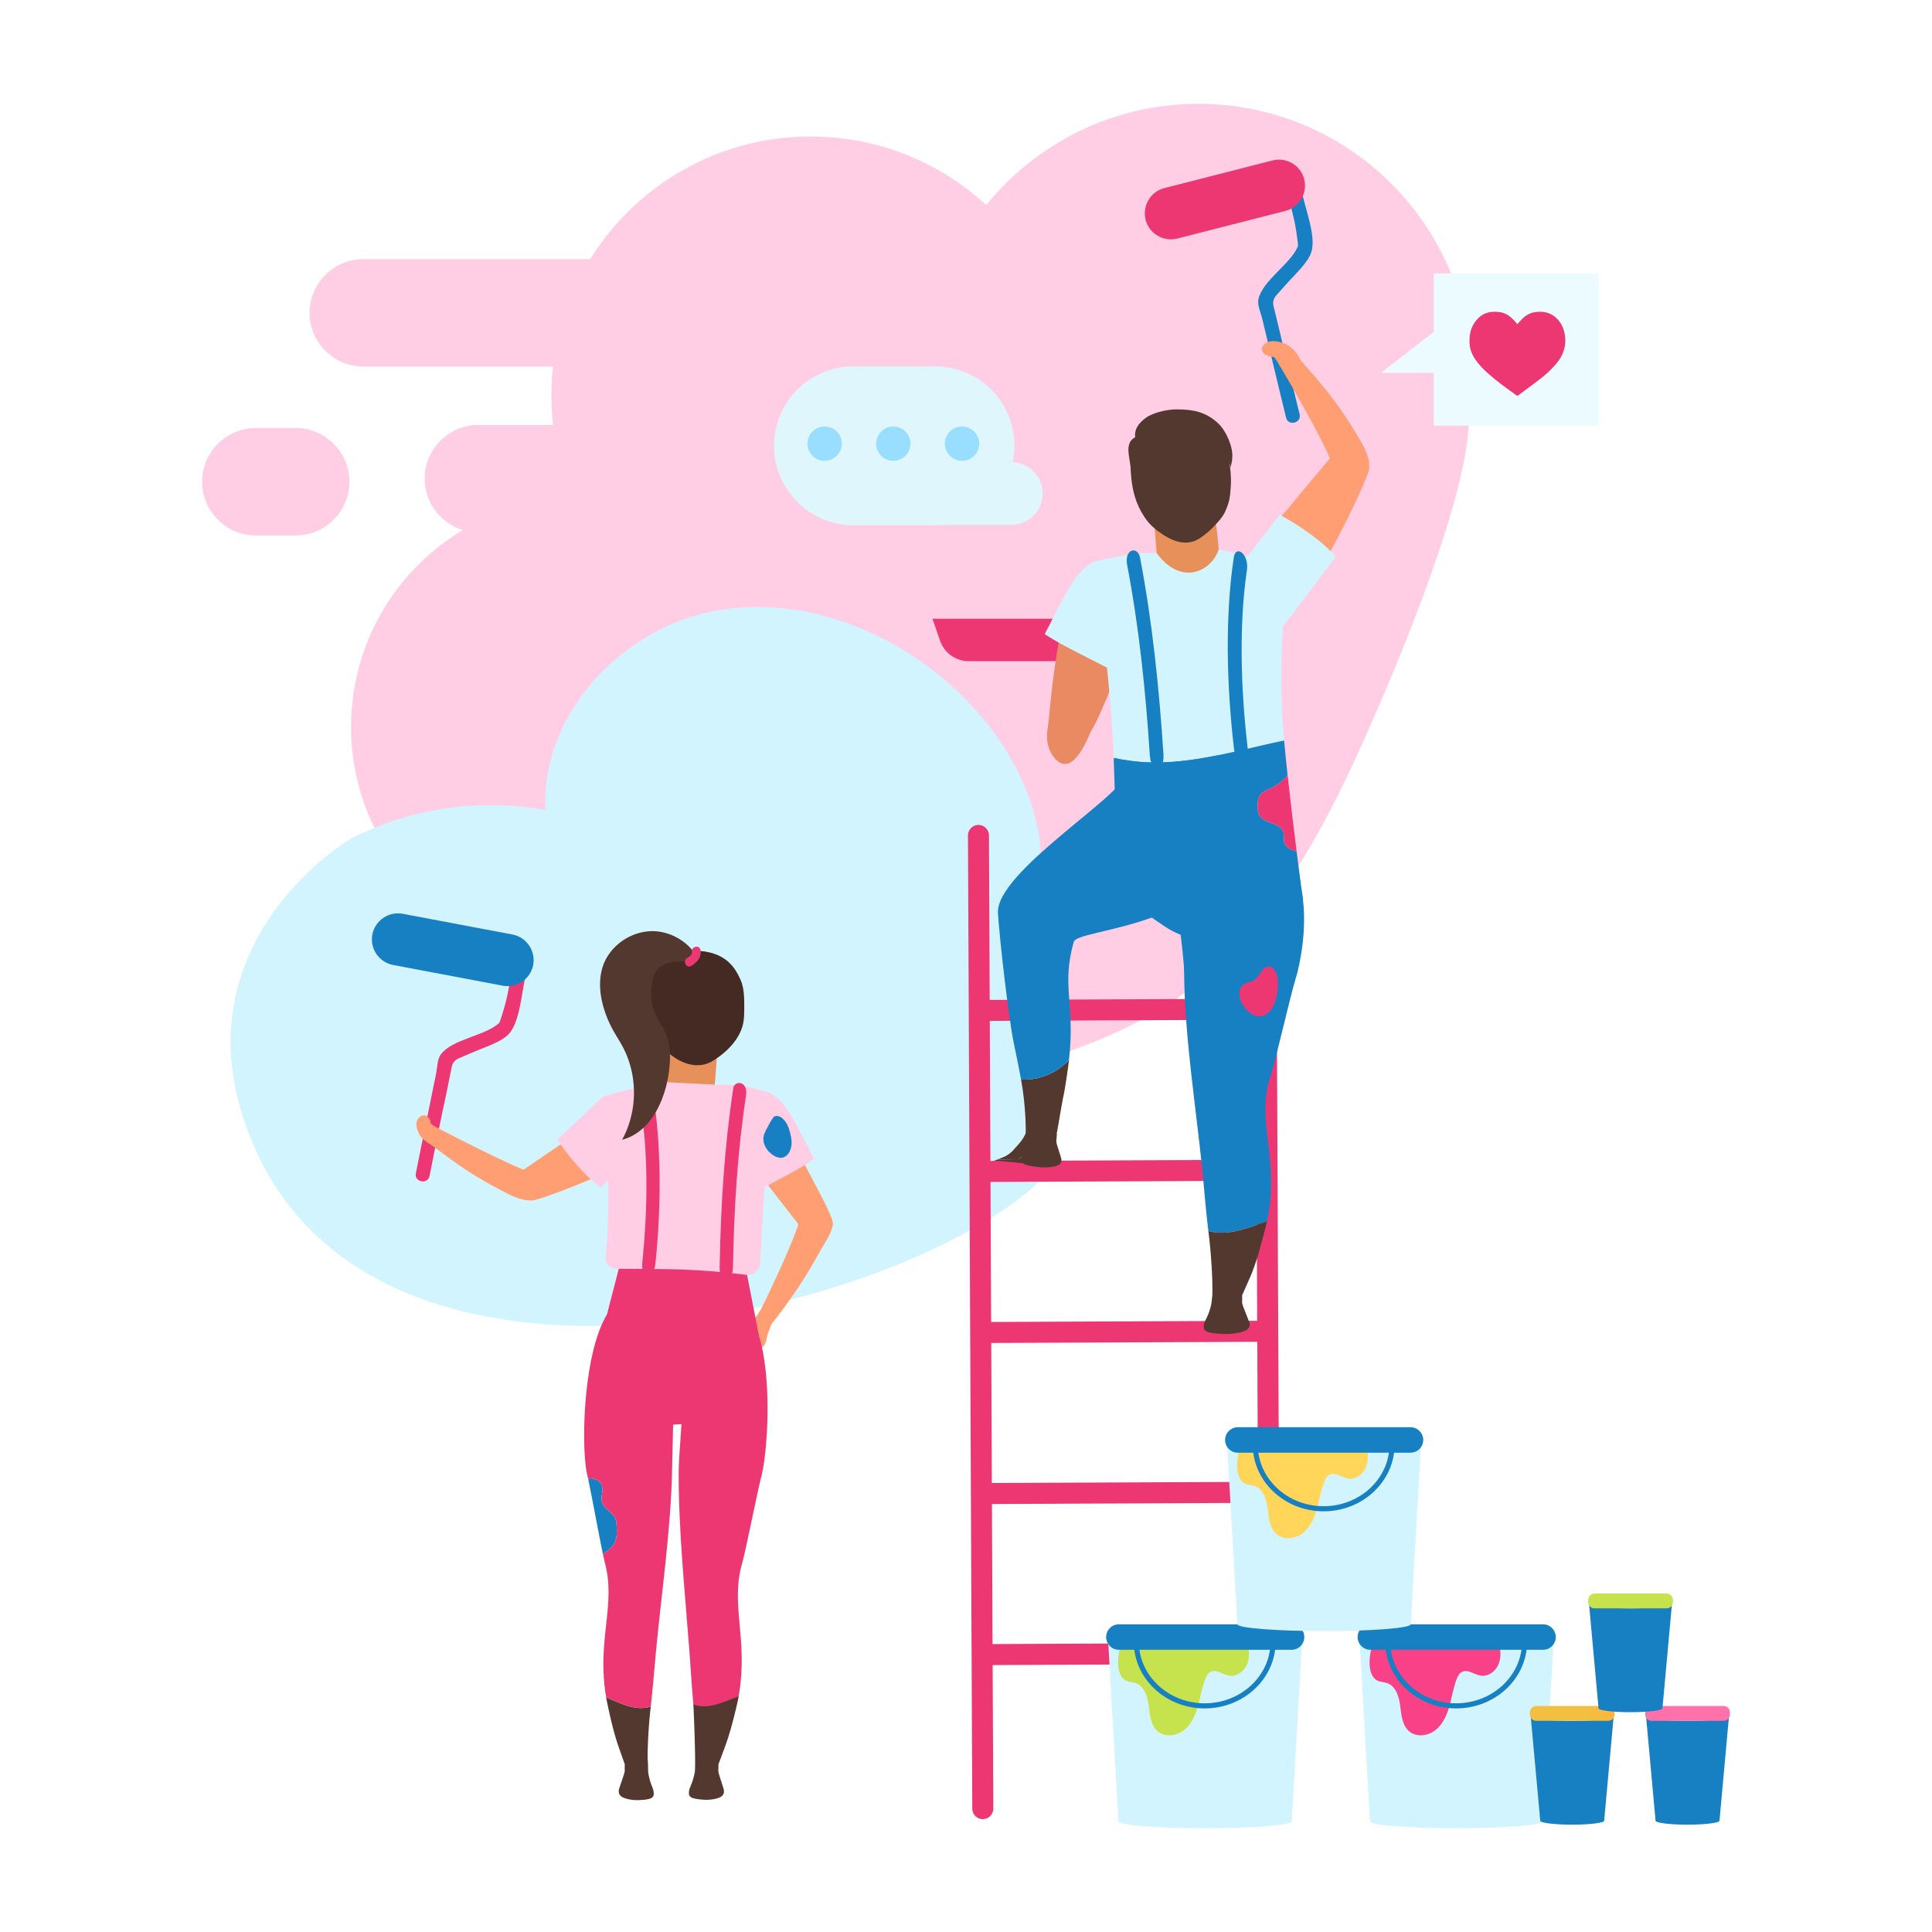 <?xml version="1.0" encoding="utf-8"?>
<svg xmlns="http://www.w3.org/2000/svg" style="enable-background:new 0 0 5000 5000" viewBox="0 0 5000 5000">
  <path d="M940.116 948.749h627.762c76.484 0 139.061-62.577 139.061-139.061 0-76.484-62.578-139.061-139.061-139.061H940.116c-76.484 0-139.061 62.578-139.061 139.061 0 76.484 62.578 139.061 139.061 139.061zM1238.104 1377.852h627.762c76.484 0 139.061-62.577 139.061-139.061 0-76.484-62.577-139.061-139.061-139.061h-627.762c-76.484 0-139.061 62.577-139.061 139.061 0 76.484 62.578 139.061 139.061 139.061zM661.994 1385.798h103.303c76.484 0 139.061-62.577 139.061-139.061 0-76.484-62.577-139.061-139.061-139.061H661.994c-76.484 0-139.061 62.577-139.061 139.061 0 76.484 62.577 139.061 139.061 139.061z" style="fill:#ffcee5"/>
  <path d="M3806.26 1024.484c27.184-389.296-266.367-726.922-655.663-754.106-238.845-16.678-458.094 87.496-598.278 260.318-108.13-99.672-249.494-164.758-407.607-175.799-369.669-25.814-690.27 252.935-716.084 622.604-7.685 110.054 11.801 215.67 52.466 310.543-299.96 10.414-549.654 245.996-571.025 552.041-12.028 172.25 50.73 332.403 160.547 448.834 72.187 108.122 166.274 202.988 268.196 284.482 168.977 135.112 376.02 305.956 601.407 294.552 256.52-12.979 518.92-48.552 764.17-126.398 118.424-37.59 234.88-84.956 337.565-154.912 217.143-147.935 356.301-384.679 466.068-623.397 91.385-198.731 272.395-626.101 291.62-843.987 1.484-16.838 1.867-32.311 1.449-46.846 2.183-15.824 4.04-31.761 5.169-47.929z" style="fill:#ffcee5"/>
  <path d="M662.9 2978.688c-227.126-497.995 200.287-786.092 254.452-812.918 151.608-75.087 327.63-99.833 494.065-69.458-12.326-244.933 194.914-468.497 435.752-514.767s494.355 62.177 663.162 240.076c134.62 141.87 224.681 347.377 166.013 533.945-38.318 121.854 94.21 633.483-2.414 717.032-389.489 336.786-1675.479 641.818-2011.03-93.91z" style="fill:#d2f4ff"/>
  <path d="M3710.572 707.56h426.241v394.071h-426.241z" style="fill:#ebfbff"/>
  <path d="M3823.164 771.898v193.015h-249.31z" style="fill:#ebfbff"/>
  <path d="M3926.816 838.906c4.535-4.867 8.753-9.637 13.232-14.149 11.841-11.929 26.173-17.687 43.05-17.995 18.931-.346 35.088 5.495 47.989 19.534 10.172 11.07 15.938 24.3 18.494 38.998 5.028 28.906-3.262 53.944-22.003 76.018-12.576 14.812-26.766 27.942-42.083 39.773-18.733 14.469-37.924 28.345-56.903 42.496-1.009.752-1.744 1.131-3.017.228-25.401-18.012-50.683-36.181-74.006-56.888-12.393-11.003-24.041-22.715-33.374-36.533-8.363-12.382-13.966-25.83-14.932-40.84-1.505-23.374 3.208-45.023 19.347-62.957 11.164-12.406 25.153-19.04 42.008-19.674 13.985-.527 27.241 1.43 39.101 9.471 7.071 4.794 12.945 10.862 18.533 17.243 1.524 1.74 3.029 3.499 4.564 5.275z" style="fill:#ed3773"/>
  <path d="M2445.492 1196.07h171.675c44.659 0 81.198 36.539 81.198 81.198 0 44.659-36.539 81.198-81.198 81.198h-171.675c-44.659 0-81.198-36.539-81.198-81.198 0-44.659 36.539-81.198 81.198-81.198z" style="fill:#def6fc"/>
  <path d="M2208.853 948.21h211.075c113.505 0 205.52 92.014 205.52 205.52 0 113.505-92.014 205.52-205.52 205.52h-211.075c-113.505 0-205.52-92.014-205.52-205.52 0-113.506 92.014-205.52 205.52-205.52z" style="fill:#def6fc"/>
  <path d="M2445.237 1148.189c0-24.542 19.895-44.436 44.436-44.436 24.542 0 44.437 19.895 44.437 44.436 0 24.542-19.895 44.437-44.437 44.437-24.542 0-44.436-19.894-44.436-44.437zM2267.49 1148.189c0-24.542 19.896-44.436 44.437-44.436 24.542 0 44.436 19.895 44.436 44.436 0 24.542-19.895 44.437-44.436 44.437-24.542 0-44.437-19.894-44.437-44.437zM2089.742 1148.189c0-24.542 19.895-44.436 44.437-44.436 24.542 0 44.436 19.895 44.436 44.436 0 24.542-19.895 44.437-44.436 44.437-24.542 0-44.437-19.894-44.437-44.437z" style="fill:#9df"/>
  <path d="M2727.007 2978.025c.979 1.921 2.169 4.19 2.635 6.873.39 2.248-.278 8.919-.703 12.705-.108.965-.887 1.812-1.989 2.179-5.96 1.988-10.216 2.407-15.32 4.314-11.944 4.464-11.794 4.508-14.626 6.145-6.22 3.595-7.75 6.102-15.048 11.629-1.598 1.21-9.065 6.864-16.48 10.384-10.071 4.78-20.54 5.506-36.397 6.281-8.483.414-21.724.988-38.841-1.693-16.855-2.641-19.465-3.432-28.755-7.407-1.242-2.439-2.334-9.122-.574-11.996 4.326-7.066 11.91-5.958 26.48-5.821 31.85.301 56.175-6.755 96.579-18.477a413.18 413.18 0 0 0 43.039-15.116z" style="fill:#52382f"/>
  <path d="M2635.244 2999.995c-2.725.229-5.489.431-8.293.604-15.881.975-30.866.826-44.877-.021l.233-.092c11.254-4.438 16.882-6.657 20.89-8.84 11.928-6.494 18.701-14.436 21.349-17.604 2.514-3.007 5.938-6.771 9.534-10.601 11.996-12.775 21.008-28.142 25.991-44.942 2.24-7.551 4.632-14.042 6.829-15.216 3.78-2.02.326 19.674 6.191 19.458 6.521-.241-1.486 13.37 2.73 15.693 4.797 2.644 6.434 6.914 7.031 9.059-.813 2.062-1.692 4.144-2.727 6.26-10.869 22.228-29.852 37.087-44.881 46.242z" style="fill:#52382f"/>
  <path d="M2559.701 3015.527c1.567-5.085 5.465-8.069 6.892-9.064a689.047 689.047 0 0 0 15.481-5.885c14.011.846 28.996.995 44.877.021 2.804-.173 5.568-.374 8.293-.604 15.029-9.155 34.012-24.014 44.882-46.242 1.035-2.116 1.914-4.199 2.727-6.26.017.064.06.168.075.229 0 0 7.989 1.79 14.306 4.582 8.371 3.699 7.194 6.234 12.344 7.296 7.924 1.632 7.835-8.872 12.07-6.616 1.673.891 7.605 7.6 8.024 17.049.274 6.191.144 11.31-.03 14.865a185.966 185.966 0 0 0-16.848 5.154c-9.038 3.245-13.561 4.867-17.734 7.82-8.031 5.681-6.396 9.589-13.908 16.384-5.89 5.33-12.165 7.696-19.695 10.533-13.028 4.91-23.966 5.887-35.011 6.873-17.96 1.604-32.468.351-40.925-.721a184.427 184.427 0 0 1-25.086-4.955c-.664-1.442-2.268-5.485-.734-10.459z" style="fill:#52382f"/>
  <path d="M3275.089 2131.55c14.95-.066 27.235 12.111 27.302 27.06l11.177 2518.743c.066 14.949-12.111 27.235-27.06 27.301-14.949.066-27.235-12.111-27.301-27.06l-11.177-2518.743c-.067-14.949 12.11-27.235 27.059-27.301zM2532.151 2134.847c14.949-.066 27.235 12.111 27.301 27.06l11.177 2518.743c.066 14.949-12.111 27.235-27.06 27.301-14.949.066-27.235-12.111-27.301-27.06l-11.177-2518.743c-.067-14.949 12.11-27.235 27.06-27.301z" style="fill:#ed3773"/>
  <path d="M3293.678 4278.784c.066 14.95-12.111 27.235-27.06 27.301l-706.698 3.136c-14.949.066-27.235-12.111-27.301-27.06-.066-14.949 12.111-27.235 27.06-27.301l706.698-3.136c14.949-.066 27.235 12.11 27.301 27.06zM3291.829 3862.013c.066 14.949-12.111 27.235-27.06 27.301l-706.698 3.136c-14.949.066-27.235-12.111-27.302-27.06-.066-14.949 12.111-27.235 27.06-27.301l706.698-3.136c14.95-.066 27.235 12.111 27.302 27.06zM3289.979 3445.243c.066 14.949-12.111 27.235-27.06 27.301l-706.698 3.136c-14.949.066-27.235-12.111-27.301-27.06-.066-14.949 12.111-27.235 27.06-27.301l706.698-3.136c14.949-.067 27.235 12.11 27.301 27.06zM3288.13 3028.472c.066 14.949-12.111 27.235-27.06 27.301l-706.698 3.136c-14.949.066-27.235-12.111-27.301-27.06-.066-14.949 12.111-27.235 27.06-27.301l706.698-3.136c14.949-.066 27.234 12.111 27.301 27.06zM3286.28 2611.702c.066 14.949-12.111 27.235-27.06 27.301l-706.698 3.136c-14.949.066-27.235-12.111-27.301-27.06-.066-14.949 12.111-27.235 27.06-27.301l706.698-3.136c14.949-.067 27.235 12.11 27.301 27.06zM2916.394 1711.129h-409.39c-33.311 0-62.972-21.087-73.915-52.549l-19.936-57.316h597.093l-19.936 57.316c-10.945 31.463-40.605 52.549-73.916 52.549z" style="fill:#ed3773"/>
  <path d="M2822.864 1893.257c23.639-34.11 75.433-176.74 98.48-216.426-26.814-36.735-139.116-30.696-170.155-64.109-23.811 87.18-36.189 246.534-37.576 255.738-.315 2.082-2.227 14.391-3.569 27.731-2.435 24.201 4.22 49.046 20.442 67.17 20.083 22.437 52.006 28.963 92.378-70.104z" style="fill:#ea8a63"/>
  <path d="M3363.417 1072.181c-51.355-207.198-42.967-180.284-55.409-230.486-3.077-12.413-8.436-35.111-12.301-50.638-2.399-9.638.749-19.358 7.369-26.762 9.288-10.387 21.851-24.296 30.501-34.023 18.478-20.779 50.937-50.37 59.867-76.852 13.958-41.388-16.097-113.958-24.021-156.591-4.248-22.856-39.211-13.819-34.98 8.944 4.407 23.718 13.004 52.234 17.412 75.952 3.002 16.156 8.346 52.894 7.162 55.702-19.744 46.813-91.337 87.739-102.356 137.215-3.254 14.61 6.315 35.447 9.719 49.178 10.821 43.657 42.302 177.601 62.057 257.305 5.589 22.556 40.576 13.635 34.98-8.944z" style="fill:#1780c3"/>
  <path d="m3326.704 545.807-279.846 71.549c-35.913 9.182-72.81-12.689-81.992-48.602-9.182-35.913 12.689-72.81 48.603-81.992l279.846-71.549c35.913-9.182 72.81 12.689 81.992 48.602 9.181 35.913-12.69 72.81-48.603 81.992z" style="fill:#ed3773"/>
  <path d="M2941.826 1593.512c-1.051 7.981 1.308 16.012 4.232 23.512a153.069 153.069 0 0 0 22.484 39.244c5.732 7.253 13.753 14.6 22.888 13.173 5.884-.919 10.724-5.524 13.214-10.934 2.49-5.41 2.942-11.536 2.747-17.488-.669-20.497-9.38-47.196-26.078-60.466-13.611-10.816-36.921-6.519-39.487 12.959z" style="fill:#ffa373"/>
  <path d="M2766.459 2743.759c-.639 5.507-1.171 10.883-2.018 16.639-.407.304-.736.643-1.14.947.404-.304.733-.643 1.14-.947-1.593 10.821-8.392 58.629-11.059 70.473-9.957 44.222-19.482 129.22-30.956 142.397-.56.166-6.24-9.501-6.813-9.356-9.508 2.439-20.885 2.363-31.985 2.197-.152 0-.304-.007-.466-.007-5.708-.138-11.149-1.354-16.145-3.351-5.68-2.28-14.462 6.094-14.462 6.094 4.301-31.806 2.567-106.701-10.05-175.025 48.903 2.743 92.11-17.848 123.954-50.061z" style="fill:#52382f"/>
  <path d="M2907.804 2008.737c-1.454-56.902 3.192-63.087 47.242-107.323 21.182-21.279 42.153-32.3 75.759-34.006 156.977-7.995 176.372 267.467 139.743 355.629-73.704 177.401-382.327 182.62-391.472 214.073-33.022 113.555 4.08 162.753-12.617 306.649-31.844 32.214-75.051 52.805-123.955 50.062-5.801-31.405-12.341-63.522-18.67-93.462-13.678-64.683-37.562-275.795-41.151-337.658-6.088-104.843 326.323-306.929 325.121-353.964z" style="fill:#1780c3"/>
  <path d="M3127.167 3185.384c-5.562-43.438-11.521-116.021-15.149-152.531-16.521-166.331-46.158-347.539-47.49-514.444-.379-47.047-15.472-132.683-15.847-179.726-.454-56.914 44.543-66.34 94.315-110.494 23.934-21.24 59.308-35.522 96.628-37.164 174.322-7.67 141.151 255.704 111.794 347.864-10.925 34.299-51.586 211.311-62.371 242.753-40.442 117.858 21.273 209.793-7.41 365.799-.458.299-.831.638-1.285.944.454-.306.827-.645 1.285-.944-.845 4.605-1.842 9.345-2.891 14.121-50.371 15.733-100.607 38.693-151.579 23.822z" style="fill:#1780c3"/>
  <path d="M3273.951 3181.345c1.834-6.795 3.385-13.349 4.793-19.783-50.369 15.733-100.605 38.693-151.577 23.822 7.353 57.383 11.573 127.088 10.325 166.893-.673 7.304-2.307 19.106-2.325 20.689-.014 1.12-3.494 17.401-9.606 31.483-3.724 8.575-9.608 18.04-10.153 26.26-.177 2.7-.112 5.404.602 8.111.425 1.604 2.665 4.464 4.584 5.688 2.135 1.365 6.883 5.943 43.319 7.624 10.948.506 22.072.111 32.866-1.482 12.523-1.851 25.435-5.018 32.109-10.959a15.807 15.807 0 0 0 3.177-3.876c2.501-4.279 2.262-8.972 1.267-13.388-.439-1.938-1.514-3.798-2.188-5.712-2.68-7.615-16.348-40.212-15.764-42.187.006-.018-1.052-3.738-1.05-3.754.525-4.261.419-12.898.409-19.118 6.786-14.223 12.858-29.202 16.666-37.461 19.717-42.759 30.599-88.641 42.546-132.85zM2583.894 3003.577c.268 1.408 62.674 6.115 64.254 7.288 1.757 1.307 5.565 5.545 36.863 9.241 9.405 1.111 19.015 1.456 28.416.748 10.906-.823 22.229-2.756 28.347-7.464a13.648 13.648 0 0 0 2.977-3.145c2.42-3.533 2.503-7.592 1.917-11.46-.259-1.698-1.071-3.367-1.534-5.057-1.84-6.728-11.609-35.664-10.985-37.33.006-.014-.676-3.286-.673-3.299.764-3.89 1.219-12.217 1.61-17.599.177-2.418-2.617-4.412-5.786-4.074-8.468.904-18.976 1.224-27.361 1.196l-.447-.003a68.411 68.411 0 0 1-15.703-1.989c-5.594-1.381-13.792-4.713-17.63-2.647-1.281.689-.986 3.209-1.087 4.412-.374 4.516-1.814 16.021-1.956 17.714-.081.964-4.084 14.781-10.22 26.54-3.737 7.16-9.392 14.955-10.369 22.005-.317 2.315-61.081 2.547-60.633 4.923z" style="fill:#52382f"/>
  <path d="M3321.49 2438.489c14.645-33.065 26.676-118.482 26.058-155.02-.619-36.536-1.475-53.799-33.266-81.747-33.321-29.293-80.274-43.194-124.986-55.829-60.678-17.146-122.079-34.277-184.354-39.371-19.706-1.612-40.656-1.734-56.249 6.907-7.435 4.121-12.735 10.268-18.309 16.071-54.927 57.177-67.966 112.249-79.023 135.686-12.219 25.899-23.517 70.493-25.241 110.585-1.895 44.057 101.428-35.418 145.639-6.918 44.21 28.499 60.32 46.653 112.685 58.734 24.136 5.568 18.215 151.84 42.626 152.504 112.92 3.065 147.182-34.957 194.42-141.602z" style="fill:#1780c3"/>
  <path d="m3028.259 1271.477 61.167-6.267c48.627-4.982 91.777-31.065 86.795-79.692-.044-17.963-5.617-35.664-16.773-49.742-23.19-29.263-65.768-48.838-100.596-45.269l-31.626 2.75c-3.298.286-6.599.678-9.827 1.406-52.296 11.784-92.358 63.306-87.524 110.477 4.981 48.627 49.757 71.319 98.384 66.337z" style="fill:#bb541b"/>
  <path d="M3176.803 1174.129c-.879-3.518-2.006-7.273-4.884-9.479-4.305-3.297-22.97-31.519-28.019-29.543-5.081 1.989 2.449 34.042-2.37 36.598-2.535 1.344-5.122 2.849-6.714 5.234-2.171 3.253-2.074 7.462-1.922 11.371a946.455 946.455 0 0 1-2.122 109.975c-.811 10.442-1.804 20.928-4.483 31.053-3.068 11.59-24.724 40.42-2.194 37.776 19.014-2.231 40.545-28.988 46.65-43.385 19.486-45.954 18.178-101.047 6.058-149.6zM2929.335 1194.265c.27-3.617.746-7.509 3.211-10.169 3.684-3.977 10.027-3.495 15.336-2.401a143.19 143.19 0 0 1 15.809 4.212c2.725.896 5.528 1.941 7.502 4.022 2.691 2.839 3.307 7.004 3.819 10.882a946.296 946.296 0 0 0 20.704 108.029c2.566 10.155 5.32 20.322 9.674 29.847 4.983 10.904 32.601 37.94 9.948 39.147-19.117 1.019-42.072-22.827-50.524-35.983-26.984-41.996-39.206-97.685-35.479-147.586z" style="fill:#52382f"/>
  <path d="M3159.579 1512.767c.698 9.414-159.082 6.092-159.082 6.092l-18.356-228.057s18.74 4.8 21.133 3.29c2.901-1.832 7.295-1.665 11.109-1.375 45.191 3.449 104.444-1.984 121.988 24.29 16.18 24.231 21.178 168.414 23.208 195.76z" style="fill:#e7905a"/>
  <path d="M2999.637 1376.591c-31.645-23.045-51.496-55.506-61.894-88.869-10.398-33.362-12.028-67.866-12.269-102.011-.169-24.012 28.061-78.433 108.987-84.141 91.137-6.426 118.106 42.449 132.462 68.13 12.091 21.633 13.95 50.966 15.584 74.455.994 14.272 1.984 28.633-.081 42.736-5.961 40.726-37.693 78.445-74.585 104.267-35.803 25.059-73.166 10.948-108.204-14.567z" style="fill:#52382f"/>
  <path d="M2981.27 1172.517c-17.891 8.615-32.296 24.226-39.448 42.75-2.337 6.052-6.661 13.944-12.821 11.906l-6.618-42.292c-2.043-13.056-3.988-26.959 1.337-39.055 5.326-12.095 20.947-20.602 32.187-13.651 11.417 9.1 19.053 22.807 20.784 37.303l4.579 3.039z" style="fill:#52382f"/>
  <path d="M2938.145 1133.951c-3.64-22.982 8.677-39.122 27.507-52.792 18.829-13.671 55.951-21.773 79.22-21.692 43.189.151 74.897 6.063 106.768 35.211 17.031 15.578 29.612 41.71 35.125 64.123 4.274 17.378 3.104 36.055-3.306 52.763 2.438-15.271-11.466-29.174-26.491-32.828-15.026-3.654-30.72.043-45.908 2.956-53.072 10.177-160.541 30.382-172.915-47.741z" style="fill:#52382f"/>
  <path d="m3314.219 1338.793 127.399-152.348s-20.97-57.168-136.381-251.6c-4.002-6.742-16.142-19.282-9.156-22.291 18.465-7.957 22.925-7.164 41.398-15.126 23.74 35.206 102.553 107.237 169.453 220.021 18.331 30.904 38.074 58.627 36.646 94.53-.847 21.286-76.962 176.382-113.264 237.264-37.827-29.463-68.806-96.249-116.095-110.45z" style="fill:#ff9e73"/>
  <path d="M3327.624 890.811c-9.416-3.781-19.097-7.394-29.225-8.005-10.128-.61-20.917 2.191-27.865 9.586-2.612 2.781-4.654 6.268-4.974 10.069-.757 8.974 7.951 15.934 16.459 18.886s12.422.211 19.595 5.656c6.414 4.868 5.246 16.081 16.204 25.725 7.201 6.338 24.862 48.382 29.475 46.047 59.376-30.06 22.344-46.941 19.616-61.45-3.296-17.534-24.118-40.424-39.285-46.514z" style="fill:#ff9e73"/>
  <path d="M3316.265 1909.786c2.232 1.31 4.53 2.834 6.734 4.068-15.609-168.858-.526-333.499 7.403-451.2-13.34-4.195-72.184-20.555-86.363-22.064-18.736-2.001-43.917-9.36-77.178-16.104-2.726-.553-10.206-1.382-12.962-1.879-.118-1.88-7.424 30.278-40.301 48.938-40.65 23.067-83.121 5.482-113.676-31.827a128.91 128.91 0 0 1-6.066-8.015c-59.455-4.163-154.171 19.614-164.774 23.498 22.042 135.321 46.541 336.429 53.163 507.951.62-.611 1.229-1.282 1.848-1.898 146.381 34.906 292.765-14.144 439.146-44.899-.079-.84-.163-1.665-.242-2.5-2.203-1.235-4.5-2.759-6.732-4.069zm-418.882 37.689c.232-.251.457-.522.688-.774-.232.252-.456.524-.688.774z" style="fill:#d2f4ff"/>
  <path d="M2950.34 1442.516c31.774 166.604 49.465 336.974 60.716 510.58 2.922 45.088-32.418 46.743-35.337 1.707-10.855-167.5-27.899-331.268-58.553-492.004-8.243-43.22 27.006-49.858 33.174-20.283z" style="fill:#1780c3"/>
  <path d="m3204.038 1472.13 107.659-139.58c44.146 22.118 114.575 70.667 145.538 108.766-26.147 30.4-119.125 160.468-142.075 184.629-26.764-3.291-3.838-80.277-30.534-82.863-16.826-26.114-42.034-53.42-80.588-70.952zM2927.513 1604.99c8.784-27.217-63.024-101.765-67.69-131.252-7.191-45.432-51.176-8.584-68.867 13.14-30.268 37.167-53.175 90.464-87.304 153.989 38.698 26.918 122.903 66.462 164.087 88.573 15.456-30.758 40.459-64.593 59.774-124.45z" style="fill:#d2f4ff"/>
  <path d="M3193.599 1937.723c-19.347-165.076-23.47-342.745-.511-495.22 5.095-33.834 40.065-8.857 33.855 33.351-20.707 140.734-15.91 306.777 1.875 458.521 5.404 46.104-29.828 49.35-35.219 3.348z" style="fill:#1780c3"/>
  <path d="M3323.127 2177.302c-1.297-6.997.606-14.325-.942-21.271-2.939-13.164-16.812-20.478-29.491-25.092-12.674-4.609-26.892-9.236-33.516-20.987-4.124-7.319-4.446-16.107-4.399-24.504.056-9.339.616-19.214 5.775-26.995 6.512-9.81 18.599-13.887 29.248-18.916 16.462-7.762 30.923-19.424 42.533-33.432-3.386-31.357-6.498-61.757-9.096-89.75-146.381 30.755-292.767 79.805-439.148 44.899-.62.616-1.227 1.287-1.847 1.899 3.042 78.667 5.15 190.118 9.409 265.109 60.712 9.997 251.964 164.975 480.827 102.252-4.693-33.437-10.608-77.883-16.84-127.064-15.141-3.986-29.788-11.496-32.513-26.148z" style="fill:#1780c3"/>
  <path d="M3289.802 2039.536c-10.65 5.029-22.736 9.106-29.248 18.916-5.159 7.781-5.719 17.656-5.775 26.995-.047 8.397.275 17.185 4.399 24.504 6.624 11.75 20.842 16.378 33.516 20.987 12.679 4.614 26.552 11.928 29.491 25.092 1.549 6.946-.354 14.274.942 21.271 2.724 14.652 17.372 22.162 32.514 26.146-7.865-62.149-16.224-131.869-23.305-197.344-11.611 14.009-26.072 25.671-42.534 33.433zM3216.985 2548.817c7.755-7.13 19.943-6.715 28.813-12.398 14.578-9.34 19.045-33.885 36.331-34.859 14.481-.816 22.688 16.496 24.33 30.906 3.549 31.13-5.248 95.145-46.161 97.672-33.069 2.043-71.11-55.766-43.313-81.321zM1111.688 3043.4c41.155-209.463 37.365-181.527 47.337-232.279 2.465-12.548 7.215-35.382 10.285-51.085 1.905-9.748 8.87-17.222 18.002-21.129 12.811-5.48 30.08-12.766 42.034-17.918 25.535-11.007 67.466-24.081 86.765-44.295 30.161-31.593 33.641-110.063 44.505-152.043 5.824-22.506-29.678-29.115-35.479-6.7-6.044 23.355-10.323 52.829-16.367 76.184-4.117 15.908-14.822 51.456-17.084 53.5-37.7 34.059-119.886 40.842-150.807 81.006-9.131 11.861-9.279 34.789-12.006 48.67-8.671 44.134-36.833 178.815-52.664 259.391-4.48 22.801 30.994 29.525 35.479 6.698z" style="fill:#ed3773"/>
  <path d="m1301.182 2550.948-283.83-53.603c-36.425-6.879-60.599-42.309-53.72-78.734 6.879-36.425 42.309-60.599 78.734-53.72l283.83 53.603c36.425 6.879 60.599 42.309 53.72 78.734-6.879 36.425-42.309 60.599-78.734 53.72z" style="fill:#1780c3"/>
  <path d="m1934.713 2999.158 131.46 169.114s-18.104 62.8-112.749 252.796c-3.673 7.373-26.07 18.147-20.005 22.423 16.03 11.305 18.345 8.707 34.381 20.019 26.351-34.449 92.009-110.595 151.285-219.74 17.927-33.013 30.712-45.311 36.509-74.844 4.46-22.718-89.207-173.616-115.004-244.612-38.623 26.177-60.456 66.518-105.877 74.844z" style="fill:#ff9e73"/>
  <path d="M1926.258 3412.873c-10.153 2.971-20.391 6.236-28.781 12.074s-14.801 14.695-14.835 24.672c-.013 3.752.939 7.688 3.471 10.793 5.977 7.33 17.901 7.23 26.736 4.19 8.834-3.04 13.393-4.895 23.005-5.199 8.595-.272 12.335 4.211 27.99 4.761 10.289.362 19.702-4.15 21.61-8.807 24.558-59.937 5.926-28.288-6.837-37.679-15.423-11.349-36.005-9.592-52.359-4.805z" style="fill:#ff9e73"/>
  <path d="M1987.271 3451.5c-4.624 13.557-4.722 33.826-18.808 36.423-1.993.367-19.215-25.997-22.391-34.333-3.176-8.336-7.07-25.844-2.388-33.437 3.109-5.042 5.005-6.618 10.151-9.553 6.701-3.822 10.615-17.673 17.316-21.495-.355 16.217 6.149 46.243 11.575 61.529l4.545.866z" style="fill:#ff9e73"/>
  <path d="M1900.946 2966.508c-8.094-25.078 58.07-93.765 62.37-120.935 6.626-41.861 47.153-7.909 63.454 12.107 27.889 34.246 48.995 83.354 80.441 141.885-35.656 24.803-95.615 55.255-133.562 75.628-14.241-28.341-54.905-53.533-72.703-108.685z" style="fill:#ffcee5"/>
  <path d="M1918.807 2958.321c.969 7.354-1.205 14.753-3.899 21.664a141.077 141.077 0 0 1-20.716 36.159c-5.282 6.683-12.672 13.452-21.089 12.138-5.422-.847-9.881-5.09-12.175-10.075-2.294-4.984-2.71-10.629-2.531-16.113.616-18.886 8.643-43.486 24.028-55.713 12.54-9.966 34.018-6.007 36.382 11.94z" style="fill:#ffa373"/>
  <path d="M1684.371 4615.038c-4.512-13.033-6.99-28.063-6.988-29.094.004-1.812-.393-14.167-.38-19 .001-.958-.379-10.139-1.018-15.1-.015-36.595 2.777-89.503 8.217-135.484-39.085 13.234-77.188-8.383-115.477-23.338 1.004 5.94 1.792 9.612 3.118 15.888 8.635 40.84 18.118 82.429 32.701 122.003 2.816 7.646 7.288 21.5 12.313 34.664-.077 5.733-.252 13.691.101 17.621.002.014-.845 3.431-.842 3.45.423 1.824-10.372 31.73-12.503 38.722-.535 1.759-1.377 3.461-1.734 5.243-.809 4.059-1.044 8.383.82 12.345a14.375 14.375 0 0 0 2.382 3.602c5.031 5.535 14.856 8.571 24.398 10.391 8.224 1.565 16.713 2.032 25.079 1.666 27.841-1.215 31.515-5.39 33.162-6.626 1.479-1.11 3.221-3.725 3.564-5.199.574-2.486.653-4.978.548-7.468-.324-7.579-4.713-16.353-7.461-24.286z" style="fill:#52382f"/>
  <path d="M1794.823 4414.62c-3.968-40.081-8.052-107.018-10.588-140.694-11.547-153.425-27.939-308.04-27.884-461.827.012-43.349 9.538-134.985 9.553-178.332.019-52.441 8.866-60.719 47.156-100.855 18.413-19.307 36.776-163.841 65.285-164.946 133.166-5.162 114.884 368.889 91.874 453.477-8.563 31.481-40.751 194.121-49.188 222.971-31.64 108.143 14.896 193.519-8.009 336.936-.352.271-.352.271 0 0-.675 4.234-1.466 8.59-2.298 12.978-38.564 13.945-77.073 34.549-115.901 20.292z" style="fill:#ed3773"/>
  <path d="M1872.296 4531.23c15.331-39.179 26.422-83.068 35.829-123.668 1.445-6.241 2.255-11.396 3.373-17.309-38.565 13.945-78.174 35.238-117.002 20.98 2.735 57.995 5.012 129.512 4.415 161.625-.208 5.005-.462 10.323-.482 11.466-.017 1.031-2.779 15.996-7.537 28.903-2.898 7.858-7.453 16.514-7.922 24.082-.153 2.486-.12 4.98.407 7.48.315 1.481 2.006 4.143 3.465 5.29 1.622 1.278 5.218 5.551 33.03 7.496 8.357.585 16.854.343 25.107-1.007 9.575-1.567 19.454-4.343 24.589-9.745a14.253 14.253 0 0 0 2.451-3.536c1.938-3.914 1.785-8.243 1.053-12.32-.323-1.791-1.132-3.517-1.634-5.288-1.998-7.046-12.225-37.227-11.768-39.042.005-.014-.779-3.455-.777-3.468.429-3.921.403-11.879.436-17.612 5.274-13.027 10.006-26.76 12.967-34.327z" style="fill:#52382f"/>
  <path d="M1721.674 2879.548c-.635 8.675 122.133 3.948 122.133 3.948l16.482-210.16s-14.445 4.615-16.268 3.249c-2.209-1.656-5.586-1.456-8.519-1.15-34.749 3.648-80.206-.736-93.956 23.637-12.683 22.478-18.028 155.277-19.872 180.476z" style="fill:#e7905a"/>
  <path d="m1497.36 2929.954-142.316 97.174s-51.804-19.045-229.15-111.402c-6.15-3.202-16.483-14.262-19.363-8.864-7.615 14.268 6.239 35.066-1.381 49.34 32.068 18.936 82.45 67.326 185.323 120.864 28.188 14.67 53.424 30.397 86.523 29.752 19.623-.382 163.68-57.605 220.328-85.067-26.559-29.826-87.609-54.807-99.964-91.797z" style="fill:#ff9e73"/>
  <path d="M1084.443 2934.555c-3.338-7.378-6.518-14.96-6.924-22.851s2.341-16.252 9.26-21.563c2.602-1.997 5.846-3.54 9.353-3.74 8.279-.472 14.557 6.396 17.145 13.056 2.589 6.66.003 9.671 4.908 15.325 4.386 5.055 14.734 4.292 23.45 12.947 5.728 5.688 44.189 19.98 41.967 23.541-28.608 45.822-43.59 16.78-56.914 14.468-16.101-2.795-36.868-19.299-42.245-31.183z" style="fill:#ff9e73"/>
  <path d="m1860.871 2807.625-138.339-7.044-.61.035c-34.563 5.927-66.94 15.406-86.155 17.458-13.066 1.39-62.699 15.81-74.991 19.673 7.305 108.451 21.202 260.15 6.82 415.735l-.028.289c-1.48 15.297 10.711 29.72 26.08 29.852 115.838.996 221.913 5.649 339.751 15.765 17.729 1.522 33.333-14.588 34.187-32.361 4.301-89.542 17.731-337.824 33.303-433.428-10.15-8.359-85.235-29.812-140.018-25.974z" style="fill:#ffcee5"/>
  <path d="M1601.416 3283.576c-73.243 275.719-60.842 273.088-72.341 374.867 210.867 71.738 395.356-8.653 451.296-20.089 3.909-85.433-10.35-153.177-46.971-338.966-140.984-16.693-195.348-14.856-331.984-15.812z" style="fill:#ed3773"/>
  <path d="M1696.205 3270.082c15.668-150.93 15.974-313.147-8.336-452.254-6.739-38.563-38.698-7.719-31.972 30.769 22.427 128.332 20.773 280.011 6.37 418.753-4.376 42.153 29.572 44.792 33.938 2.732zM1897.507 2818.379c-23.081 151.2-32.286 305.175-35.073 461.779-.724 40.673 33.734 40.626 34.457 0 2.689-151.097 11.573-299.106 33.842-444.98 5.988-39.223-31.946-40.39-33.226-16.799z" style="fill:#ed3773"/>
  <path d="m1560.778 2837.75-118.518 111.056c24.181 38.537 74.923 98.848 112.597 123.885 25.575-26.664 71.255-71.338 91.39-94.519-5.38-24.257-8.557-48.514-13.284-72.771-25.435-13.127-52.703-33.838-72.185-67.651z" style="fill:#ffcee5"/>
  <path d="M1732.805 2727.083c-28.817-24.482-37.403-59.871-45.071-92.918-7.67-33.047-6.829-66.608-4.679-99.726 1.512-23.29 32.451-74.14 110.654-74.197 88.07-.063 110.59 49.146 122.6 75.013 10.115 21.791 9.856 50.354 9.789 73.236-.04 13.903-.091 27.893-3.059 41.426-8.572 39.079-41.712 73.5-78.983 96.036-36.173 21.87-79.345 8.237-111.251-18.87z" style="fill:#442a23"/>
  <path d="M1698.563 2410.249c-58.881-4.815-118.956 33.694-138.057 89.598-12.362 36.182-8.339 76.26 3.133 112.734a290.43 290.43 0 0 0 22.27 52.27c8.282 15.131 17.904 29.506 25.984 44.746 39.069 73.685 38.331 167.03-1.898 240.088 72.948-18.908 110.959-100.385 121.052-175.065 4.519-33.441 5.243-68.635-8.013-99.668-7.09-16.597-17.913-31.352-25.517-47.719-9.71-20.9-13.968-44.304-12.244-67.285 6.802-90.635 66.27-62.158 120.568-79.013-19.157-39.499-63.705-67.122-107.278-70.686z" style="fill:#52382f"/>
  <path d="M1789.436 2499.557c14.914-9.801 27.146-22.18 23.385-41.338-2.847-14.503-25.008-8.364-22.166 6.111 1.379 7.023-8.1 12.276-12.821 15.378-12.313 8.091-.809 28.005 11.602 19.849z" style="fill:#ed3773"/>
  <path d="M1587.063 3998.923c10.225-14.321 9.661-33.428 8.681-50.995-.313-5.57-.639-11.247-2.598-16.476-6.773-18.085-30.788-26.034-35.504-44.763-3.233-12.828 3.932-26.524.938-39.408-3.289-14.148-19.303-23.235-33.633-20.833-.998.168-1.861.714-2.832.975 8.429 38.461 27.979 146.134 38.284 195.058 8.975-7.576 19.872-14.046 26.664-23.558z" style="fill:#1780c3"/>
  <path d="M1682.677 3534.325c-18.039-19.788-9.913-178.834-38.391-180.69-133.026-8.658-145.583 379.863-124.181 465.042.56 2.239 1.25 5.281 2.01 8.747.97-.261 1.833-.807 2.832-.975 14.33-2.403 30.344 6.685 33.633 20.833 2.995 12.884-4.17 26.58-.938 39.408 4.716 18.729 28.73 26.678 35.504 44.763 1.959 5.229 2.286 10.906 2.598 16.476.98 17.567 1.544 36.675-8.681 50.995-6.792 9.511-17.689 15.981-26.664 23.557 1.894 8.994 3.513 16.224 4.651 20.422 29.579 108.951-18.557 193.094 1.623 337.087.345.28.63.597.97.882-.34-.285-.625-.602-.97-.882.592 4.25 1.302 8.625 2.052 13.033 38.284 14.96 76.395 36.572 115.477 23.338 4.73-39.973 10.076-106.791 13.253-140.396 14.447-153.089 39.077-319.771 41.936-473.536.807-43.341 3.415-141.245 4.222-184.585.975-52.433-23.417-42.386-60.936-83.519z" style="fill:#ed3773"/>
  <path d="M2003.776 2889.549c6.896-3.484 15.417-.145 21.306 4.857 13.712 11.646 18.481 30.465 22.165 48.074 7.994 38.217-17.581 73.216-53.536 41.755-14.241-12.461-22.24-31.229-16.055-49.217 1.952-5.679 21.144-42.955 26.12-45.469z" style="fill:#1780c3"/>
  <ellipse cx="3118.847" cy="4713.776" rx="224.263" ry="17.589" style="fill:#d2f4ff"/>
  <path d="M3118.849 4269.646c-138.428 0-250.647-7.875-250.647-17.588l26.384 461.718h448.526l26.384-461.718c-.001 9.714-112.219 17.588-250.647 17.588z" style="fill:#d2f4ff"/>
  <path d="M2913.377 4349.157c7.991 4.042 17.473 3.796 25.911 6.792 22.597 8.021 30.765 35.446 33.69 59.245s5.185 50.684 23.705 65.914c18.764 15.43 48.225 11.56 67.328-3.45 19.103-15.009 29.577-38.475 36.181-61.854s10.101-47.688 18.894-70.335c2.852-7.345 6.708-14.975 13.699-18.611 14.804-7.7 31.196 6.648 47.616 9.622 17.622 3.192 35.71-8.075 44.315-23.781 8.605-15.706 9.078-34.767 5.619-52.338-.533-2.706-1.264-5.588-3.354-7.389-1.772-1.527-4.197-1.99-6.501-2.39-85.381-14.84-176.313-24.957-263.053-18.686-26.924 1.946-49.84 5.923-58.705 33.792-7.081 22.263-10.401 70.797 14.655 83.469z" style="fill:#c6e24d"/>
  <path d="M3342.561 4269.647h-446.877c-18.139 0-32.98-14.841-32.98-32.979 0-18.139 14.841-32.98 32.98-32.98h446.877c18.139 0 32.98 14.841 32.98 32.98 0 18.139-14.841 32.979-32.98 32.979z" style="fill:#1780c3"/>
  <path d="M3117.744 4421.351c-101.22 0-183.579-77.425-183.579-172.59h13.192c0 87.886 76.433 159.398 170.387 159.398s170.4-71.512 170.4-159.398h13.192c0 95.164-82.359 172.59-183.592 172.59z" style="fill:#1780c3"/>
  <ellipse cx="3769.65" cy="4713.776" rx="224.263" ry="17.589" style="fill:#d2f4ff"/>
  <path d="M3769.651 4269.646c-138.428 0-250.647-7.875-250.647-17.588l26.384 461.718h448.526l26.384-461.718c0 9.714-112.219 17.588-250.647 17.588z" style="fill:#d2f4ff"/>
  <path d="M3564.179 4349.157c7.991 4.042 17.473 3.796 25.912 6.792 22.597 8.021 30.765 35.446 33.69 59.245 2.925 23.799 5.185 50.684 23.705 65.914 18.764 15.43 48.225 11.56 67.328-3.45 19.103-15.009 29.577-38.475 36.181-61.854s10.1-47.688 18.894-70.335c2.852-7.345 6.708-14.975 13.699-18.611 14.804-7.7 31.196 6.648 47.616 9.622 17.622 3.192 35.71-8.075 44.315-23.781 8.605-15.706 9.078-34.767 5.618-52.338-.533-2.706-1.264-5.588-3.353-7.389-1.772-1.527-4.197-1.99-6.501-2.39-85.381-14.84-176.313-24.957-263.053-18.686-26.924 1.946-49.84 5.923-58.705 33.792-7.082 22.263-10.402 70.797 14.654 83.469z" style="fill:#f94188"/>
  <path d="M3993.363 4269.647h-446.877c-18.139 0-32.98-14.841-32.98-32.979 0-18.139 14.841-32.98 32.98-32.98h446.877c18.139 0 32.98 14.841 32.98 32.98 0 18.139-14.841 32.979-32.98 32.979z" style="fill:#1780c3"/>
  <path d="M3768.546 4421.351c-101.22 0-183.579-77.425-183.579-172.59h13.192c0 87.886 76.434 159.398 170.387 159.398s170.4-71.512 170.4-159.398h13.192c0 95.164-82.359 172.59-183.592 172.59z" style="fill:#1780c3"/>
  <ellipse cx="4068.824" cy="4711.98" rx="82.715" ry="10.237" style="fill:#1780c3"/>
  <path d="M4068.825 4453.5c-59.199 0-107.19-4.583-107.19-10.236l24.475 268.717h165.43l24.475-268.717c-.001 5.653-47.991 10.236-107.19 10.236z" style="fill:#1780c3"/>
  <linearGradient gradientUnits="userSpaceOnUse" id="a" x1="3959.284" x2="4178.6" y1="4434.307" y2="4434.307">
    <stop offset="0" style="stop-color:#f2bf40"/>
    <stop offset=".684" style="stop-color:#f2bf40"/>
    <stop offset=".866" style="stop-color:#f7ba40"/>
    <stop offset="1" style="stop-color:#ffb340"/>
  </linearGradient>
  <path d="M4162.146 4453.5h-186.409c-9.049 0-16.453-7.404-16.453-16.453v-5.481c0-9.049 7.404-16.454 16.453-16.454h186.409c9.049 0 16.453 7.404 16.453 16.454v5.481c.001 9.05-7.403 16.453-16.453 16.453z" style="fill:url(#a)"/>
  <ellipse cx="4367.292" cy="4711.98" rx="82.715" ry="10.237" style="fill:#1780c3"/>
  <path d="M4367.292 4453.5c-59.199 0-107.189-4.583-107.189-10.236l24.475 268.717h165.429l24.475-268.717c0 5.653-47.99 10.236-107.19 10.236z" style="fill:#1780c3"/>
  <path d="M4460.614 4453.5h-186.409c-9.049 0-16.453-7.404-16.453-16.453v-5.481c0-9.049 7.404-16.454 16.453-16.454h186.409c9.049 0 16.454 7.404 16.454 16.454v5.481c-.001 9.05-7.405 16.453-16.454 16.453z" style="fill:#ff71ab"/>
  <ellipse cx="4219.707" cy="4420.899" rx="82.715" ry="10.237" style="fill:#1780c3"/>
  <path d="M4219.708 4162.418c-59.199 0-107.19-4.583-107.19-10.236l24.475 268.717h165.429l24.475-268.717c0 5.653-47.99 10.236-107.189 10.236z" style="fill:#1780c3"/>
  <path d="M4313.029 4162.419h-186.41c-9.049 0-16.453-7.404-16.453-16.453v-5.481c0-9.049 7.404-16.454 16.453-16.454h186.41c9.049 0 16.453 7.404 16.453 16.454v5.481c0 9.049-7.403 16.453-16.453 16.453z" style="fill:#c6e24d"/>
  <ellipse cx="3426.659" cy="4203.688" rx="224.263" ry="17.589" style="fill:#d2f4ff"/>
  <path d="M3426.66 3759.558c-138.428 0-250.647-7.875-250.647-17.588l26.384 461.718h448.526l26.384-461.718c0 9.714-112.218 17.588-250.647 17.588z" style="fill:#d2f4ff"/>
  <path d="M3221.188 3839.069c7.991 4.041 17.473 3.796 25.912 6.791 22.597 8.021 30.765 35.446 33.69 59.245 2.925 23.799 5.185 50.684 23.705 65.913 18.764 15.431 48.225 11.56 67.328-3.45s29.577-38.475 36.181-61.854c6.604-23.379 10.1-47.688 18.894-70.335 2.852-7.345 6.708-14.975 13.699-18.611 14.804-7.7 31.196 6.648 47.616 9.622 17.622 3.192 35.71-8.075 44.315-23.781 8.605-15.706 9.078-34.767 5.619-52.338-.533-2.706-1.264-5.588-3.353-7.389-1.772-1.527-4.197-1.99-6.502-2.39-85.381-14.841-176.313-24.956-263.052-18.686-26.924 1.946-49.84 5.923-58.705 33.792-7.082 22.264-10.403 70.799 14.653 83.471z" style="fill:#ffd65a"/>
  <path d="M3650.373 3759.56h-446.877c-18.139 0-32.98-14.841-32.98-32.98 0-18.139 14.841-32.98 32.98-32.98h446.877c18.139 0 32.98 14.841 32.98 32.98-.001 18.139-14.842 32.98-32.98 32.98z" style="fill:#1780c3"/>
  <path d="M3425.556 3911.262c-101.22 0-183.579-77.425-183.579-172.59h13.192c0 87.886 76.433 159.398 170.387 159.398s170.4-71.512 170.4-159.398h13.192c0 95.165-82.36 172.59-183.592 172.59z" style="fill:#1780c3"/>
</svg>